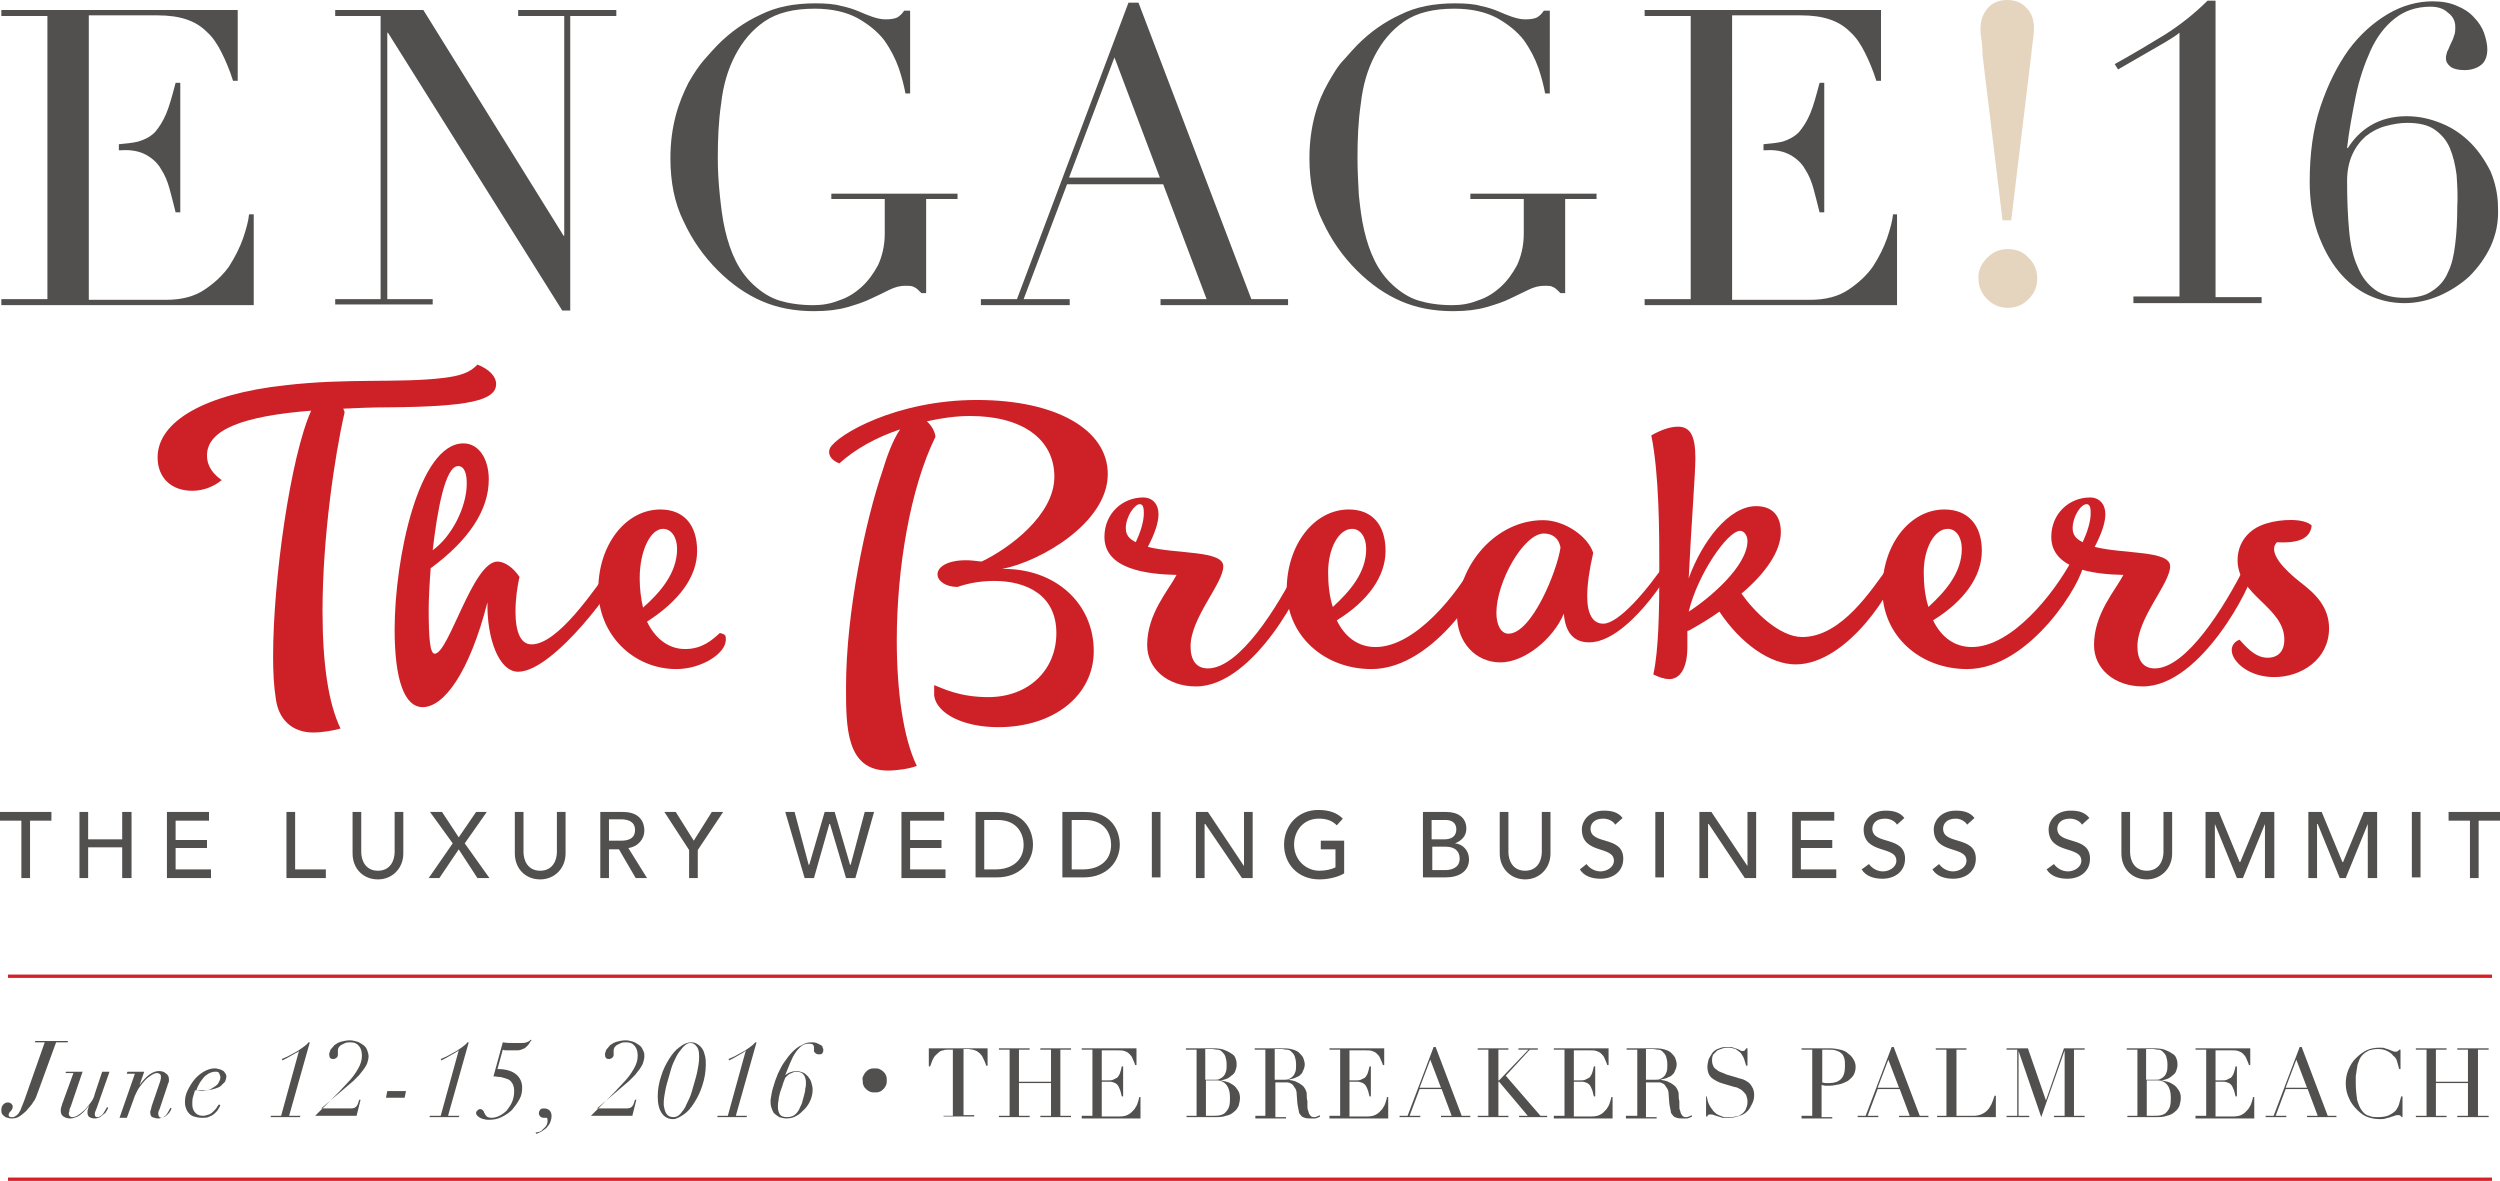 <svg xmlns="http://www.w3.org/2000/svg" viewBox="0 0 374.4 176.9">
  <g fill="#51504F">
    <path d="M3.2 122.9H0v-1.3h7.7v1.3H4.5v8.6H3.2M11.9 121.6h1.3v4.1h5.1v-4.1h1.4v9.9h-1.4v-4.6h-5.1v4.6h-1.3M25 121.6h6.3v1.3h-5v2.9H31v1.2h-4.7v3.2h5.3v1.3H25M42.9 121.6h1.3v8.6h4.6v1.3h-5.9"/>
  </g>
  <path fill="#51504F" d="M54.1 121.6v6c0 1.2.6 2.8 2.5 2.8s2.5-1.6 2.5-2.8v-6h1.3v6.2c0 2.3-1.7 3.9-3.8 3.9-2.2 0-3.8-1.6-3.8-3.9v-6.2h1.3zM67.8 126.3l-3.4-4.7h1.8l2.5 3.8 2.6-3.8h1.6l-3.3 4.7 3.7 5.2h-1.8l-2.8-4.3-2.9 4.3h-1.6M78.4 121.6v6c0 1.2.6 2.8 2.5 2.8s2.5-1.6 2.5-2.8v-6h1.3v6.2c0 2.3-1.7 3.9-3.8 3.9-2.2 0-3.8-1.6-3.8-3.9v-6.2h1.3zM89.8 121.6h3.5c2.5 0 3.2 1.5 3.2 2.8 0 1.2-.9 2.4-2.4 2.6l2.8 4.5h-1.7l-2.5-4.3h-1.5v4.3h-1.3v-9.9zm1.4 4.3H93c1.1 0 2.1-.3 2.1-1.6s-1.1-1.6-2.1-1.6h-1.8v3.2zM103.2 127.3l-3.7-5.7h1.7l2.7 4.3 2.7-4.3h1.7l-3.8 5.7v4.2h-1.3M117.6 121.6h1.4l2.1 7.9h.1l2.3-7.9h1.5l2.3 7.9h.1l2.1-7.9h1.4l-2.8 9.9h-1.4l-2.4-8.1h-.1l-2.3 8.1h-1.4M135 121.6h6.4v1.3h-5.1v2.9h4.7v1.2h-4.7v3.2h5.3v1.3H135M146.1 121.6h3.4c4.2 0 5.2 3.1 5.2 4.9 0 2.5-1.9 4.9-5.4 4.9h-3.2v-9.8zm1.3 8.6h1.7c2.3 0 4.2-1.2 4.2-3.7 0-1.3-.7-3.7-3.9-3.7h-2v7.4zM159.1 121.6h3.4c4.2 0 5.2 3.1 5.2 4.9 0 2.5-1.9 4.9-5.4 4.9h-3.2v-9.8zm1.4 8.6h1.7c2.3 0 4.2-1.2 4.2-3.7 0-1.3-.7-3.7-3.9-3.7h-2v7.4zM172.5 121.6h1.3v9.8h-1.3zM179.1 121.6h1.8l5.4 8.1v-8.1h1.3v9.9H186l-5.5-8.1h-.1v8.1h-1.3M201.3 125.9v4.9c-1 .6-2.5.9-3.7.9-3.3 0-5.3-2.4-5.3-5.2 0-2.9 2.1-5.2 5.1-5.2 1.8 0 2.9.5 3.7 1.3l-.9 1c-.8-.8-1.7-1-2.7-1-2.3 0-3.7 1.8-3.7 3.9 0 2.2 1.7 3.9 3.8 3.9.9 0 1.8-.2 2.4-.5v-2.7h-2.2v-1.3h3.5zM213.2 121.6h3.4c1.7 0 3 .8 3 2.5 0 1.1-.7 1.8-1.7 2.2 1.2.1 2.1 1.1 2.1 2.4 0 1.8-1.5 2.7-3.5 2.7h-3.4v-9.8zm1.3 4.1h1.8c1 0 1.8-.4 1.8-1.5 0-.8-.5-1.4-1.6-1.4h-2.1v2.9zm0 4.6h2c.8 0 2.1-.3 2.1-1.7 0-1.2-.8-1.8-2.1-1.8h-2v3.5zM225.9 121.6v6c0 1.2.6 2.8 2.5 2.8s2.5-1.6 2.5-2.8v-6h1.3v6.2c0 2.3-1.7 3.9-3.8 3.9s-3.8-1.6-3.8-3.9v-6.2h1.3zM237.6 129.4c.5.7 1.3 1.1 2.1 1.1.9 0 2-.6 2-1.6 0-2.3-4.8-.9-4.8-4.7 0-1.2 1-2.8 3.3-2.8 1.1 0 2.1.2 2.8 1.1l-1.1 1c-.3-.5-1-.9-1.8-.9-1.5 0-1.9.9-1.9 1.5 0 2.5 4.9 1 4.9 4.5 0 1.9-1.5 3-3.4 3-1.3 0-2.5-.4-3.1-1.4l1-.8zM247.9 121.6h1.3v9.8h-1.3zM254.5 121.6h1.8l5.4 8.1v-8.1h1.3v9.9h-1.7l-5.4-8.1h-.1v8.1h-1.3M268.4 121.6h6.3v1.3h-5v2.9h4.7v1.2h-4.7v3.2h5.3v1.3h-6.6M279.9 129.4c.5.7 1.3 1.1 2.1 1.1.9 0 2-.6 2-1.6 0-2.3-4.9-.9-4.9-4.7 0-1.2 1-2.8 3.3-2.8 1.1 0 2.1.2 2.8 1.1l-1.1 1c-.3-.5-1-.9-1.8-.9-1.5 0-1.9.9-1.9 1.5 0 2.5 4.9 1 4.9 4.5 0 1.9-1.5 3-3.4 3-1.3 0-2.5-.4-3.1-1.4l1.1-.8zM290.4 129.4c.5.7 1.3 1.1 2.1 1.1.9 0 2-.6 2-1.6 0-2.3-4.9-.9-4.9-4.7 0-1.2 1-2.8 3.3-2.8 1.1 0 2.1.2 2.8 1.1l-1.1 1c-.3-.5-1-.9-1.7-.9-1.5 0-1.9.9-1.9 1.5 0 2.5 4.9 1 4.9 4.5 0 1.9-1.5 3-3.4 3-1.3 0-2.5-.4-3.1-1.4l1-.8zM307.6 129.4c.5.7 1.3 1.1 2.1 1.1.9 0 2-.6 2-1.6 0-2.3-4.9-.9-4.9-4.7 0-1.2 1-2.8 3.3-2.8 1.1 0 2.1.2 2.8 1.1l-1.1 1c-.3-.5-1-.9-1.8-.9-1.5 0-1.9.9-1.9 1.5 0 2.5 4.9 1 4.9 4.5 0 1.9-1.5 3-3.4 3-1.3 0-2.5-.4-3.1-1.4l1.1-.8zM319 121.6v6c0 1.2.6 2.8 2.5 2.8s2.5-1.6 2.5-2.8v-6h1.3v6.2c0 2.3-1.7 3.9-3.8 3.9-2.2 0-3.8-1.6-3.8-3.9v-6.2h1.3zM330.3 121.6h2l3.1 7.5h.1l3.1-7.5h2v9.9h-1.4v-8.1l-3.3 8.1h-.9l-3.3-8.1v8.1h-1.4M345.7 121.6h2l3.1 7.5h.1l3.1-7.5h2v9.9h-1.4v-8.1l-3.3 8.1h-.9l-3.3-8.1h-.1v8.1h-1.3M361.2 121.6h1.3v9.8h-1.3zM369.9 122.9h-3.2v-1.3h7.7v1.3h-3.2v8.6h-1.3M37.3 32.1c-.1 1-.4 2.1-.9 3.6-.5 1.4-1.2 2.8-2.1 4.2-.9 1.3-2.2 2.5-3.7 3.5s-3.4 1.5-5.7 1.5H13.3V2.3h10.3c1.7 0 3.1.2 4.3.6 1.2.4 2.2 1 3.1 1.9.9.8 1.6 1.9 2.2 3.1.6 1.2 1.2 2.6 1.7 4.2h.7V1.5H.2v.9h6.9v42.4H.2v.9H38V32.1h-.7z"/>
  <path fill="#51504F" d="M21.9 23.2c.9.5 1.7 1.2 2.2 2.1.6.9 1 1.9 1.3 3 .3 1.1.6 2.3.9 3.5h.7V12.4h-.7c-.5 1.9-.9 3.4-1.4 4.6-.5 1.2-1.1 2.1-1.7 2.8-.7.7-1.5 1.1-2.5 1.4-.8.2-1.8.3-2.9.4v.9h.4c1.6-.1 2.8.2 3.7.7M50.2 44.8H57V2.4h-6.8v-.9h13.2l21 33.8h.1V2.4h-6.9v-.9h14.7v.9h-6.9v44.1h-1.2L58.1 4.9H58v39.9h6.8v.8H50.2M143.7 29.8h-5v14.1h-.7c-.5-.5-.8-.8-1.1-.9-.3-.2-.7-.2-1.4-.2s-1.5.2-2.3.6c-.8.4-1.6.8-2.7 1.3-1 .5-2.2.9-3.6 1.3s-3 .6-5 .6c-2.9 0-5.5-.5-7.8-1.5s-4.5-2.5-6.6-4.6c-2.1-2.1-3.8-4.5-5.1-7.3-1.4-2.8-2-6-2-9.5 0-2.4.3-4.5.8-6.4.5-1.9 1.2-3.5 1.9-4.9.8-1.4 1.6-2.6 2.4-3.5.8-.9 1.5-1.7 2-2.2 1.9-1.9 4-3.4 6.4-4.5C116.3 1 119 .5 122.1.5c1.6 0 2.9.1 3.9.4 1 .2 1.9.5 2.6.8.7.3 1.4.6 2 .8.6.2 1.3.4 2 .4.8 0 1.4-.1 1.8-.3.3-.2.7-.5 1-1h.9V14h-.7c-.2-1.1-.5-2.3-1-3.8-.5-1.4-1.2-2.8-2.2-4.2-1-1.3-2.4-2.4-4-3.3-1.7-.9-3.8-1.4-6.4-1.4-3.1 0-5.6.6-7.5 1.9-1.9 1.3-3.3 3-4.4 5.1-1.1 2.1-1.8 4.5-2.1 7.2-.4 2.7-.5 5.4-.5 8.1 0 1.9.1 3.7.3 5.6.2 1.9.4 3.6.8 5.3.4 1.7.9 3.2 1.6 4.6.7 1.4 1.6 2.6 2.7 3.6 1.2 1.1 2.5 1.9 3.8 2.3 1.3.4 3 .7 5.1.7 1.3 0 2.6-.2 3.8-.7 1.3-.4 2.4-1.1 3.4-2 1-.9 1.8-2 2.5-3.3.6-1.3 1-2.9 1-4.7v-5.2h-8V29h18.9v.8zM146.8 44.8h5.5L169 .4h1.5l16.9 44.4h5.5v.9h-19.1v-.9h6.9l-6.5-17.2h-14.4l-6.5 17.2h6.9v.9h-13.3v-.9zm20.1-36.2l-6.8 18h13.6l-6.8-18zM239.4 29.8h-5v14.1h-.7c-.5-.5-.8-.8-1.1-.9-.3-.2-.7-.2-1.4-.2s-1.5.2-2.3.6c-.8.4-1.7.8-2.7 1.3-1 .5-2.2.9-3.6 1.3s-3 .6-5 .6c-2.9 0-5.5-.5-7.8-1.5s-4.5-2.5-6.6-4.6c-2.1-2.1-3.8-4.5-5.1-7.3-1.4-2.8-2-6-2-9.5 0-2.4.3-4.5.8-6.4.5-1.9 1.2-3.5 2-4.9.8-1.4 1.5-2.6 2.4-3.5.8-.9 1.5-1.7 2-2.2 1.9-1.9 4-3.4 6.4-4.5 2.4-1.2 5.1-1.7 8.2-1.7 1.6 0 2.9.1 3.9.4 1 .2 1.9.5 2.6.8.7.3 1.4.6 2 .8.6.2 1.3.4 2 .4.8 0 1.4-.1 1.8-.3.3-.2.7-.5 1-1h.9V14h-.7c-.2-1.1-.5-2.3-1-3.8-.5-1.4-1.2-2.8-2.2-4.2-1-1.3-2.4-2.4-4-3.3-1.7-.9-3.8-1.4-6.4-1.4-3.1 0-5.6.6-7.5 1.9-1.9 1.3-3.3 3-4.4 5.1-1.1 2.1-1.8 4.5-2.1 7.2-.4 2.7-.5 5.4-.5 8.1 0 1.9.1 3.7.2 5.6.2 1.9.4 3.6.8 5.3.4 1.7.9 3.2 1.6 4.6.7 1.4 1.6 2.6 2.7 3.6 1.2 1.1 2.5 1.9 3.8 2.3 1.3.4 3 .7 5.1.7 1.3 0 2.6-.2 3.8-.7 1.3-.4 2.4-1.1 3.4-2 1-.9 1.8-2 2.5-3.3.6-1.3 1-2.9 1-4.7v-5.2h-8V29h18.9v.8zM283.5 32.1c-.1 1-.4 2.1-.9 3.6-.5 1.4-1.2 2.8-2.1 4.2-.9 1.3-2.2 2.5-3.7 3.5s-3.4 1.5-5.7 1.5h-11.7V2.3h10.3c1.7 0 3.1.2 4.3.6 1.2.4 2.2 1 3.1 1.9.9.8 1.6 1.9 2.2 3.1.6 1.2 1.2 2.6 1.7 4.2h.7V1.5h-35.4v.9h6.9v42.4h-6.9v.9h37.8V32.1h-.6z"/>
  <path fill="#51504F" d="M268.1 23.2c.9.5 1.7 1.2 2.2 2.1.6.9 1 1.9 1.3 3 .3 1.1.6 2.3.9 3.5h.7V12.4h-.7c-.5 1.9-.9 3.4-1.4 4.6-.5 1.2-1.1 2.1-1.7 2.8-.7.7-1.5 1.1-2.4 1.4-.8.2-1.8.3-2.9.4v.9h.4c1.5-.1 2.7.2 3.6.7"/>
  <path fill="#E5D5BE" d="M297.6 38.6c.9-.9 1.9-1.3 3.1-1.3 1.2 0 2.3.4 3.1 1.3.9.9 1.3 1.9 1.3 3.1 0 1.2-.4 2.2-1.3 3.1-.9.9-1.9 1.3-3.1 1.3-1.2 0-2.2-.4-3.1-1.3-.9-.9-1.3-1.9-1.3-3.1-.1-1.1.4-2.2 1.3-3.1m-.9-32.9c-.1-.6-.1-1.1-.1-1.4 0-1.3.4-2.3 1.1-3.1.7-.8 1.7-1.2 2.9-1.2s2.2.4 2.9 1.2c.8.8 1.1 1.8 1.1 3.1 0 .3 0 .7-.1 1.4-.1.6-.2 1.5-.3 2.5l-3 24.8h-1.3l-3-24.8c0-1.1-.1-1.9-.2-2.5"/>
  <path fill="#51504F" d="M319.5 44.4h6.9V4.9c-.6.5-1.3.9-2.1 1.4l-7.1 4.1-.5-.8c2.7-1.5 5.2-3 7.5-4.4 2.2-1.4 4.4-3.1 6.4-5.1h1.2v44.4h6.9v.9h-19.2v-1zM373 36.9c-.8 1.7-1.9 3.2-3.2 4.5-1.3 1.2-2.9 2.2-4.5 2.9-1.7.7-3.4 1.1-5.2 1.1-1.9 0-3.7-.4-5.4-1.2-1.7-.8-3.2-2-4.5-3.6-1.3-1.6-2.3-3.5-3.1-5.7-.8-2.3-1.2-4.8-1.2-7.7 0-4.2.5-7.9 1.6-11.2 1.1-3.3 2.5-6.1 4.2-8.5 1.7-2.3 3.7-4.1 5.9-5.4 2.2-1.3 4.5-1.9 6.7-1.9 1.4 0 2.6.2 3.7.7 1 .4 1.9 1 2.5 1.7.7.7 1.2 1.5 1.5 2.3.3.9.5 1.7.5 2.5 0 1-.3 1.8-.9 2.3-.6.5-1.5.8-2.5.8s-1.7-.2-2.1-.5c-.5-.4-.7-.8-.7-1.3 0-.3.1-.7.2-1 .2-.3.3-.7.5-1.1.2-.4.4-.8.5-1.2.2-.4.2-.9.2-1.4 0-.9-.4-1.6-1.1-2.1-.6-.6-1.5-.9-2.6-.9-2.1 0-3.9.6-5.4 1.8-1.5 1.2-2.7 2.8-3.6 4.8-.9 2-1.7 4.3-2.2 6.8-.5 2.5-1 5.1-1.3 7.7l.1.1c.8-1.3 1.9-2.5 3.4-3.4 1.5-.9 3.3-1.4 5.4-1.4 1.9 0 3.6.4 5.3 1.1 1.7.7 3.1 1.7 4.3 2.9 1.2 1.2 2.2 2.7 3 4.3.7 1.7 1.1 3.5 1.1 5.4.1 2.2-.3 4-1.1 5.8m-5.1-10.7c-.2-1.5-.5-2.8-1-4-.5-1.2-1.3-2.1-2.3-2.8-1-.7-2.4-1-4.1-1-1.1 0-2.2.2-3.3.5-1.1.3-2 .8-2.9 1.5-.8.7-1.5 1.6-2 2.7s-.8 2.4-.8 4c0 2.8.1 5.2.3 7.4.2 2.2.6 4 1.3 5.5.6 1.5 1.5 2.6 2.6 3.4 1.1.8 2.6 1.2 4.4 1.2 1.7 0 3.1-.3 4.1-1 1.1-.7 1.9-1.6 2.4-2.8.6-1.2.9-2.6 1.1-4.3.2-1.6.3-3.5.3-5.5.1-1.7 0-3.3-.1-4.8M5.2 156.1l.1-.2h4.9l-.1.2H8.4l-2.7 7.4c-.1.3-.2.5-.3.8-.1.2-.2.5-.4.7-.1.2-.3.5-.5.7-.2.2-.4.5-.6.7-.3.3-.7.6-1 .8-.3.2-.7.3-1.1.3-.2 0-.4 0-.6-.1-.2 0-.4-.1-.5-.2-.1-.1-.3-.2-.4-.4-.1-.2-.1-.4-.1-.6 0-.3.1-.6.3-.8.2-.2.4-.3.7-.3.2 0 .4.1.5.2.1.1.2.2.2.4s0 .3-.1.4c0 .1-.1.2-.2.3-.1.1-.1.2-.2.2 0 .1-.1.2-.1.3 0 .2 0 .3.1.3.1.1.2.1.3.1H2c.1 0 .2-.1.4-.2.1-.1.3-.2.4-.4.1-.2.3-.4.4-.8l.4-1 3.1-8.8H5.2zM12.4 160.4l-1.8 5.3c-.1.2-.2.4-.2.6 0 .2-.1.3-.1.4 0 .1 0 .3.1.4.1.1.2.2.4.2.3 0 .6-.1.9-.3.3-.2.7-.5 1-.8.3-.3.6-.7.9-1.1s.5-.8.6-1.3l1.1-3.3h1.1l-1.9 5.4c-.1.2-.1.3-.2.5s-.1.3-.1.5c0 .1 0 .2.1.3.1.1.2.1.3.1.2 0 .4-.1.5-.2.2-.1.3-.3.4-.4.1-.2.2-.3.3-.5.1-.2.2-.3.2-.4l.2.1c0 .1-.1.2-.2.4s-.2.4-.4.5c-.2.2-.4.3-.6.5-.2.1-.5.2-.8.2-.4 0-.6-.1-.8-.2-.2-.1-.3-.4-.3-.7 0-.2 0-.4.1-.5 0-.2.1-.4.2-.6-.2.2-.3.4-.5.6-.2.2-.4.5-.7.7-.2.2-.5.4-.8.5-.3.1-.6.2-.8.2-.5 0-.8-.1-1.1-.3-.3-.2-.4-.5-.4-.9 0-.2 0-.3.1-.6.1-.2.1-.4.2-.6l1.6-4.4H9.8l.1-.2h2.5zM19 160.7l.1-.2h2.5l-.7 2c1-1.4 2-2.1 2.9-2.1.4 0 .8.1 1.1.4.3.2.4.5.4.9 0 .2 0 .4-.1.5-.1.2-.1.4-.2.6l-1 3c-.1.2-.1.4-.2.5-.1.2-.1.4-.1.5 0 .1 0 .2.1.4.1.1.2.2.3.2.2 0 .4-.1.5-.2.2-.1.3-.2.4-.4.1-.1.2-.3.3-.5.1-.2.2-.3.2-.4l.2.1c-.1.1-.1.3-.2.4-.1.2-.2.3-.4.5s-.3.3-.6.4c-.2.1-.5.2-.8.2-.3 0-.6-.1-.9-.2-.2-.1-.3-.4-.3-.7 0-.1 0-.3.1-.4 0-.2.1-.3.1-.5l1.3-3.8c.1-.3.1-.5.1-.6 0-.1 0-.3-.1-.4-.1-.1-.3-.2-.5-.2s-.5.1-.8.3c-.3.2-.6.4-.9.7-.3.3-.6.7-.9 1.1-.3.4-.5.9-.7 1.3l-1.2 3.3h-1.1l2.3-6.6H19zM32.7 166.1c-.1.2-.3.4-.5.6-.2.2-.5.4-.8.5-.3.2-.7.2-1.2.2s-.8-.1-1.2-.2c-.3-.1-.6-.3-.8-.6-.2-.2-.3-.5-.4-.8-.1-.3-.1-.6-.1-.8 0-.5.1-1.1.4-1.7.3-.6.6-1.1 1-1.6s.9-.9 1.4-1.2c.5-.3 1.1-.5 1.6-.5.2 0 .4 0 .6.1.2 0 .4.1.6.2.2.1.3.2.4.4.1.1.2.3.2.5 0 .3-.1.5-.2.8l-.6.6c-.2.2-.5.3-.8.4-.3.1-.6.2-.9.2-.3.1-.5.1-.8.1h-1.4c-.1.3-.2.7-.3 1-.1.3-.1.7-.1 1.1 0 .6.2 1 .5 1.3.3.3.7.4 1.1.4.3 0 .6-.1.9-.2.3-.1.5-.3.7-.5.2-.2.4-.4.5-.6.1-.2.2-.3.3-.4l.2.1c-.1.3-.2.4-.3.6m.1-5.4c-.1-.2-.3-.2-.6-.2s-.6.1-1 .3c-.3.2-.6.4-.8.7-.2.3-.5.6-.6.9-.2.3-.3.6-.4.9.2 0 .5.1.8.1.4 0 .7-.1 1.1-.2.3-.1.6-.3.9-.5.3-.2.5-.4.6-.7.2-.3.2-.5.2-.8-.1-.2-.1-.4-.2-.5M44.3 157.7c-.2.1-.5.3-.7.4-.2.1-.5.3-.7.4l-.6.3-.1-.2c.2-.1.5-.2.9-.4s.7-.4 1.1-.6c.4-.2.8-.5 1.1-.7.4-.3.7-.5.9-.8h.2l-3.1 11H45l-.1.2h-4.4l.1-.2h1.5l2.7-9.8c0 .1-.2.3-.5.4M47.2 167.1l2.4-2.4c.8-.8 1.6-1.6 2.4-2.5.7-.7 1.2-1.4 1.6-2.1.4-.7.6-1.3.6-2 0-.5-.1-1-.4-1.4-.3-.4-.7-.6-1.3-.6-.3 0-.5 0-.8.1l-.6.3c-.2.1-.3.3-.4.4-.1.2-.1.3-.1.5V158c0 .2-.1.3-.2.4-.1.1-.3.2-.5.2-.4 0-.6-.2-.6-.7 0-.2.1-.4.2-.7.2-.2.4-.5.6-.7.3-.2.6-.4 1-.5.4-.1.8-.2 1.3-.2.4 0 .7.1 1.1.2.3.1.6.3.9.5.3.2.5.5.6.8.1.3.2.6.2.9 0 .3-.1.7-.2 1-.1.3-.3.6-.5.9-.2.3-.5.6-.7.9l-.9.9-4.8 4.1h4.2c.3 0 .6 0 .8-.1.2-.1.4-.3.5-.6l.2-.6h.2l-.6 2.4H47h.2zM60.8 163.4l-.2 1h-2.8l.2-1M68.1 157.7c-.2.1-.5.3-.7.4-.2.1-.5.3-.7.4l-.6.3-.1-.2c.2-.1.5-.2.9-.4s.7-.4 1.1-.6c.4-.2.8-.5 1.1-.7.4-.3.7-.5.9-.8h.2l-3.1 11h1.7l-.1.2h-4.4l.1-.2H66l2.7-9.8c-.1.1-.4.3-.6.4M76.9 156.2h1.3c.4 0 .7-.1.9-.2.2-.1.3-.2.4-.3l.1.1c-.1.1-.2.2-.3.4-.1.2-.2.3-.4.5s-.3.3-.6.4c-.2.1-.5.2-.8.2H76c-.3 0-.5 0-.7-.1l-.8 2.9c1.3 0 2.2.3 2.8.8.6.5.9 1.2.9 2 0 .6-.1 1.2-.4 1.7-.3.6-.7 1.1-1.1 1.6-.5.5-1 .8-1.6 1.1-.6.3-1.2.4-1.9.4-.2 0-.5 0-.7-.1-.2 0-.4-.1-.6-.2-.2-.1-.3-.2-.4-.3-.1-.1-.2-.2-.2-.4s.1-.3.2-.4c.1-.1.2-.2.4-.2.1 0 .2 0 .3.1.1 0 .1.1.2.2s.1.1.1.2.1.1.1.2c.1.2.2.3.3.4.1.1.4.2.7.2.4 0 .8-.1 1.2-.3.4-.2.8-.5 1.1-.8.3-.4.6-.8.8-1.3.2-.5.3-1 .3-1.6 0-.5-.1-.9-.3-1.2-.2-.3-.4-.5-.7-.6-.3-.1-.6-.2-1-.3-.4 0-.7-.1-1.1-.1l1.4-5.1c.6.1 1.1.1 1.6.1M80.8 169.5c.2-.1.4-.2.5-.4.2-.1.3-.3.5-.5.1-.2.2-.4.2-.7 0-.2 0-.4-.1-.5h-.1-.1-.1-.2c-.2 0-.4-.1-.5-.2-.1-.1-.2-.3-.2-.4 0-.3.1-.5.2-.6.1-.2.4-.2.6-.2.3 0 .6.1.8.3s.3.5.3.8c0 .4-.1.8-.3 1.2-.2.3-.4.6-.7.8-.3.2-.5.4-.8.5-.2.1-.4.2-.5.2l-.1-.2c.3 0 .4-.1.6-.1M88.5 167.1l2.4-2.4c.8-.8 1.6-1.6 2.4-2.5.7-.7 1.2-1.4 1.6-2.1.4-.7.6-1.3.6-2 0-.5-.1-1-.4-1.4-.3-.4-.7-.6-1.3-.6-.3 0-.5 0-.8.1l-.6.3c-.2.1-.3.3-.4.4-.1.2-.1.3-.1.5V158c0 .2-.1.3-.2.4-.1.1-.3.2-.5.2-.4 0-.6-.2-.6-.7 0-.2.1-.4.2-.7.2-.2.4-.5.6-.7.3-.2.6-.4 1-.5.4-.1.8-.2 1.3-.2.4 0 .7.1 1.1.2.3.1.6.3.9.5.3.2.5.5.6.8.2.3.2.6.2.9 0 .3-.1.7-.2 1-.1.3-.3.6-.5.9-.2.3-.5.6-.7.9l-.9.9-4.8 4.1h4.2c.3 0 .6 0 .8-.1.2-.1.4-.3.5-.6l.2-.6h.2l-.6 2.4h-6.4.2zM99 161.2c.3-1 .7-1.8 1.2-2.6s1-1.4 1.6-1.8c.6-.5 1.2-.7 1.7-.7.4 0 .7.1 1 .3.3.2.5.4.7.7.2.3.3.7.4 1.1.1.4.1.8.1 1.3 0 1-.2 2.1-.5 3-.3 1-.7 1.8-1.2 2.6s-1 1.4-1.6 1.8c-.6.4-1.1.7-1.6.7-.7 0-1.3-.3-1.7-.9-.4-.6-.6-1.4-.6-2.5s.2-2.1.5-3m.9 5.7c.2.3.6.4 1 .4s.7-.2 1-.5c.3-.4.7-.8.9-1.4.3-.6.6-1.2.8-1.9l.6-2.1c.2-.7.3-1.3.4-1.9.1-.6.1-1 .1-1.3 0-.7-.1-1.2-.4-1.5-.2-.3-.5-.5-.9-.5s-.7.2-1.1.6c-.3.4-.7.8-1 1.4-.3.6-.6 1.2-.8 1.9l-.6 2.1c-.2.7-.3 1.3-.4 1.9-.1.6-.1 1-.1 1.4.1.6.2 1.1.5 1.4M111.2 157.7c-.2.1-.5.3-.7.4-.2.1-.5.3-.7.4l-.6.3-.1-.2c.2-.1.5-.2.9-.4s.7-.4 1.1-.6c.4-.2.8-.5 1.1-.7.4-.3.7-.5.9-.8h.2l-3.1 11h1.7l-.1.2h-4.4l.1-.2h1.5l2.7-9.8c-.1.1-.3.3-.5.4M115.8 162.8c.2-.7.4-1.3.7-2 .3-.6.6-1.3 1-1.8.4-.6.8-1.1 1.2-1.5.4-.4.9-.8 1.4-1 .5-.3.9-.4 1.4-.4.3 0 .5 0 .8.1l.6.3c.2.1.3.2.3.4.1.1.1.3.1.4 0 .2-.1.4-.2.5-.1.1-.3.1-.5.1s-.4-.1-.5-.2c-.1-.1-.2-.2-.2-.3v-.2-.1-.1-.2c0-.2-.1-.3-.2-.4-.2-.1-.4-.1-.6-.1-.4 0-.7.1-1 .3-.3.2-.5.5-.8.8-.2.3-.5.7-.7 1.2-.2.4-.4.9-.6 1.4l-.4 1c.2-.1.4-.3.7-.4.3-.1.6-.2 1-.2.3 0 .6.1.9.2.3.1.5.3.8.6.2.3.4.5.5.9.1.3.2.7.2 1.1 0 .5-.1 1-.3 1.5-.2.5-.5 1-.9 1.4-.4.4-.8.8-1.2 1-.5.3-1 .4-1.5.4-.4 0-.8-.1-1.1-.2-.3-.2-.6-.4-.8-.6-.2-.3-.3-.6-.4-.9-.1-.3-.1-.7-.1-1.1.1-.6.2-1.3.4-1.9m1 4.1c.2.3.6.4 1.1.4.8 0 1.4-.4 1.8-1.2.1-.3.3-.6.4-.9.1-.4.2-.7.3-1.1.1-.4.2-.7.2-1.1.1-.3.1-.6.1-.8 0-.5-.1-.9-.3-1.2-.2-.3-.6-.5-1.1-.5-.2 0-.4 0-.5.1-.2.1-.3.1-.5.2s-.3.2-.4.3l-.3.3c-.1.3-.3.7-.4 1.1-.1.4-.3.8-.4 1.2-.1.4-.2.8-.2 1.1-.1.4-.1.7-.1 1 0 .4.1.8.3 1.1M129.3 161.1c.1-.2.2-.4.4-.6.2-.2.3-.3.6-.4.2-.1.4-.1.7-.1.2 0 .5 0 .7.1.2.1.4.2.6.4.2.2.3.3.4.6.1.2.1.4.1.7 0 .2 0 .5-.1.7-.1.2-.2.4-.4.6-.2.2-.3.3-.6.4-.2.1-.4.1-.7.1-.2 0-.5 0-.7-.1-.2-.1-.4-.2-.6-.4-.2-.2-.3-.3-.4-.6-.1-.2-.1-.4-.1-.7-.1-.3 0-.5.1-.7M141.1 167.1h1.6v-9.9h-.8c-.2 0-.4 0-.6.1-.2 0-.5.1-.7.3-.2.2-.5.4-.7.7-.2.3-.4.8-.6 1.4h-.2V157h8.8v2.6h-.2c-.2-.6-.4-1-.6-1.4-.2-.3-.5-.6-.7-.7-.2-.2-.5-.2-.7-.3-.2 0-.5-.1-.6-.1h-.8v9.9h1.6v.2h-4.6v-.1zM149.6 167.1h1.6v-9.9h-1.6v-.2h4.6v.2h-1.6v4.8h4.8v-4.8h-1.6v-.2h4.6v.2h-1.6v9.9h1.6v.2h-4.6v-.2h1.6v-4.9h-4.8v4.9h1.6v.2h-4.6M162 167.1h1.6v-9.9H162v-.2h8.2v2.5h-.2c-.1-.4-.3-.7-.4-1-.1-.3-.3-.5-.5-.7-.2-.2-.4-.3-.7-.4-.3-.1-.6-.1-1-.1H165v4.5h.9c.3 0 .6 0 .8-.1l.6-.3c.2-.2.3-.4.4-.6.1-.3.2-.6.3-1.1h.2v4.5h-.2c-.1-.3-.1-.5-.2-.8-.1-.3-.2-.5-.3-.7-.1-.2-.3-.4-.5-.5-.2-.1-.5-.2-.8-.2H165v5.2h2.7c.5 0 1-.1 1.3-.3.4-.2.6-.5.9-.8.2-.3.4-.6.5-1 .1-.3.2-.6.2-.8h.2v3.2H162v-.4zM177.6 167.1h1.6v-9.9h-1.6v-.2h4.2c.7 0 1.3.1 1.7.3.5.2.8.4 1.1.6.3.2.4.5.5.8.1.3.1.5.1.8 0 .3-.1.6-.2.9-.1.3-.3.5-.6.7-.2.2-.5.4-.8.5-.3.1-.6.2-1 .2.3 0 .7.1 1.1.2.4.1.7.3 1 .5.3.2.5.5.7.8.2.3.3.7.3 1.1 0 .4-.1.8-.2 1.2-.2.4-.4.7-.7.9-.3.3-.7.5-1.2.6-.5.2-1.1.2-1.7.2h-4.2v-.2zm3-5.4h1.3c.3 0 .5 0 .7-.1.2-.1.4-.2.6-.4.2-.2.3-.4.4-.7.1-.3.1-.7.1-1.1 0-.5-.1-.9-.2-1.2-.1-.3-.3-.5-.5-.7-.2-.2-.4-.3-.7-.3-.3 0-.5-.1-.8-.1h-1v4.6zm0 5.4h1c.5 0 .8 0 1.2-.1.3-.1.6-.2.8-.5.2-.2.4-.5.5-.9.1-.4.1-.8.1-1.3 0-.8-.2-1.4-.5-1.8-.3-.4-.8-.7-1.5-.7h-1.6v5.3zM187.9 167.1h1.6v-9.9h-1.6v-.2H191.8c.6 0 1.1 0 1.5.1.4.1.8.2 1.2.5.3.3.6.6.7.9.1.3.2.6.2.9 0 .1 0 .3-.1.6-.1.2-.2.5-.3.7-.2.2-.4.5-.8.6-.3.2-.8.3-1.3.4.2 0 .4.1.6.1.3.1.5.1.8.3.3.1.5.3.8.5.2.2.4.5.5.8.1.2.1.4.1.7 0 .2 0 .5.1.8v.8c0 .2 0 .4.1.6.1.3.1.5.3.7.1.2.3.3.6.3.1 0 .3 0 .4-.1.1 0 .3-.1.4-.2l.1.2s-.1.1-.2.1-.1.1-.2.1-.2.1-.4.1h-.5c-.4 0-.7 0-1-.1-.3-.1-.5-.2-.6-.4-.2-.2-.3-.4-.3-.7-.1-.3-.1-.6-.2-1l-.1-1.3c0-.5-.1-.9-.3-1.1-.2-.3-.3-.5-.5-.6-.2-.1-.4-.2-.6-.2H191v5.2h1.6v.2H188v-.4zm3.1-5.4h1.3c.3 0 .5 0 .7-.1.2-.1.4-.2.6-.4.2-.2.3-.4.4-.7.1-.3.1-.7.1-1.1 0-.5-.1-.9-.2-1.2-.1-.3-.3-.5-.5-.7-.2-.2-.4-.3-.7-.3-.3 0-.5-.1-.8-.1h-1v4.6zM199.1 167.1h1.6v-9.9h-1.6v-.2h8.2v2.5h-.2c-.1-.4-.3-.7-.4-1-.1-.3-.3-.5-.5-.7-.2-.2-.4-.3-.7-.4-.3-.1-.6-.1-1-.1h-2.4v4.5h.9c.3 0 .6 0 .8-.1l.6-.3c.2-.2.3-.4.4-.6.1-.3.2-.6.3-1.1h.2v4.5h-.2c-.1-.3-.1-.5-.2-.8-.1-.3-.2-.5-.3-.7-.1-.2-.3-.4-.5-.5-.2-.1-.5-.2-.8-.2h-1.2v5.2h2.7c.5 0 1-.1 1.3-.3.4-.2.6-.5.9-.8.2-.3.4-.6.5-1 .1-.3.2-.6.2-.8h.2v3.2h-8.8v-.4zM209.5 167.1h1.3l3.9-10.3h.3l3.9 10.3h1.3v.2h-4.4v-.2h1.6l-1.5-4h-3.3l-1.5 4h1.6v.2h-3.1v-.2zm4.7-8.4l-1.6 4.2h3.2l-1.6-4.2zM221.3 167.1h1.6v-9.9h-1.6v-.2h4.6v.2h-1.5v4.6h.1l4.4-4.6h-1.5v-.2h2.9v.2h-1.2l-3.6 3.9 5.2 6h1v.2h-4.2v-.2h1.3l-4.3-5.1h-.1v5.1h1.5v.2h-4.6M232.7 167.1h1.6v-9.9h-1.6v-.2h8.2v2.5h-.2c-.1-.4-.3-.7-.4-1-.1-.3-.3-.5-.5-.7-.2-.2-.4-.3-.7-.4-.3-.1-.6-.1-1-.1h-2.4v4.5h.9c.3 0 .6 0 .8-.1l.6-.3c.2-.2.3-.4.4-.6.1-.3.2-.6.3-1.1h.2v4.5h-.2c-.1-.3-.1-.5-.2-.8-.1-.3-.2-.5-.3-.7-.1-.2-.3-.4-.5-.5-.2-.1-.5-.2-.8-.2h-1.2v5.2h2.7c.5 0 1-.1 1.3-.3.4-.2.6-.5.9-.8.2-.3.4-.6.5-1 .1-.3.2-.6.2-.8h.2v3.2h-8.8v-.4zM243.6 167.1h1.6v-9.9h-1.6v-.2H247.5c.6 0 1.1 0 1.5.1.4.1.8.2 1.2.5.3.3.6.6.7.9.1.3.2.6.2.9 0 .1 0 .3-.1.6-.1.2-.2.5-.3.7-.2.2-.4.5-.8.6-.3.2-.8.3-1.3.4.2 0 .4.1.6.1.3.1.5.1.8.3.3.1.5.3.8.5.2.2.4.5.5.8.1.2.1.4.1.7 0 .2 0 .5.1.8v.8c0 .2 0 .4.1.6.1.3.1.5.3.7.1.2.3.3.6.3.1 0 .3 0 .4-.1.1 0 .3-.1.4-.2l.1.2s-.1.1-.2.1-.1.1-.2.1-.2.1-.4.1h-.5c-.4 0-.7 0-1-.1-.3-.1-.5-.2-.6-.4-.2-.2-.3-.4-.3-.7-.1-.3-.1-.6-.2-1l-.1-1.3c0-.5-.1-.9-.3-1.1-.2-.3-.3-.5-.5-.6-.2-.1-.4-.2-.6-.2h-2v5.2h1.6v.2h-4.6v-.4zm3-5.4h1.3c.3 0 .5 0 .7-.1.2-.1.4-.2.6-.4.2-.2.3-.4.4-.7.1-.3.1-.7.1-1.1 0-.5-.1-.9-.2-1.2-.1-.3-.3-.5-.5-.7-.2-.2-.4-.3-.7-.3-.3 0-.5-.1-.8-.1h-1v4.6zM255.4 164.2h.2c.1.5.2 1 .4 1.3.2.4.4.6.6.9.2.2.4.4.6.5.2.1.4.2.7.3.2.1.4.1.6.1h.6c.5 0 .9-.1 1.3-.2.3-.2.6-.3.8-.6.2-.2.3-.5.4-.8.1-.3.1-.5.1-.8 0-.3-.1-.6-.2-.9-.1-.2-.3-.4-.5-.6-.2-.2-.4-.3-.6-.4-.2-.1-.4-.2-.6-.2l-1.7-.5c-.8-.2-1.4-.6-1.8-.9-.4-.4-.6-.9-.6-1.6 0-.4.1-.8.2-1.2.2-.4.4-.7.6-1 .3-.3.6-.5 1-.6.4-.2.8-.2 1.3-.2.3 0 .6 0 .8.1.2.1.4.1.6.2.2.1.3.1.4.2.1.1.3.1.4.1.1 0 .2 0 .3-.1 0 0 .1-.1.2-.3h.2v2.6h-.2c-.1-.3-.2-.7-.3-1-.1-.3-.3-.6-.5-.9-.2-.2-.5-.4-.8-.6-.3-.1-.7-.2-1.1-.2-.2 0-.5 0-.8.1-.3.1-.5.2-.8.3l-.6.6c-.2.3-.2.6-.2 1 0 .3.1.6.2.8.1.2.3.4.5.5.2.2.4.3.7.4s.5.2.7.3l1.7.5c.2.1.4.1.7.2.3.1.5.2.8.4.3.2.5.4.7.8.2.3.3.7.3 1.2s-.1.9-.3 1.3c-.2.4-.4.8-.7 1.1-.3.3-.7.6-1.2.7-.5.2-1 .3-1.5.3h-.9c-.1 0-.3 0-.4-.1-.1 0-.3-.1-.4-.1-.2-.1-.4-.1-.6-.2-.2-.1-.4-.1-.6-.1-.1 0-.2 0-.3.1-.1.1-.1.1-.1.2h-.2v-3zM269.8 167.1h1.6v-9.9h-1.6v-.2h4.3c.5 0 1.1.1 1.5.2.5.1.9.3 1.2.6.3.2.6.5.8.9.2.3.3.7.3 1.1 0 .4-.1.8-.3 1.2-.2.3-.5.6-.9.9-.4.2-.8.4-1.3.5-.5.1-1 .2-1.5.2h-.5c-.2 0-.4-.1-.6-.1v4.8h1.6v.2h-4.6v-.4zm3-5c.2 0 .4.1.6.1h.6c.7 0 1.3-.2 1.7-.6s.6-1 .6-1.9c0-.5 0-.9-.1-1.2-.1-.3-.2-.6-.5-.8-.2-.2-.5-.3-.8-.4-.3-.1-.7-.1-1.2-.1h-.8v4.9zM278.1 167.1h1.3l3.9-10.3h.3l3.9 10.3h1.3v.2h-4.4v-.2h1.6l-1.5-4h-3.3l-1.5 4h1.6v.2h-3.1v-.2zm4.7-8.4l-1.6 4.2h3.2l-1.6-4.2zM289.9 167.1h1.6v-9.9h-1.6v-.2h4.6v.2H293v9.9h2.6c.8 0 1.5-.3 2-.8s.8-1.2 1.1-2.2h.2v3.2h-8.8v-.2zM300.5 167.1h1.6v-9.9h-1.6v-.2h3.2l2.7 7.8 2.7-7.8h3.1v.2h-1.6v9.9h1.6v.2h-4.6v-.2h1.6v-9.8l-3.5 10-3.4-9.9v9.7h1.6v.2h-3.4M318.5 167.1h1.6v-9.9h-1.6v-.2h4.2c.7 0 1.3.1 1.7.3.5.2.8.4 1.1.6.3.2.4.5.5.8.1.3.1.5.1.8 0 .3-.1.6-.2.9-.1.3-.3.5-.6.7-.2.2-.5.4-.8.5-.3.1-.6.2-1 .2.3 0 .7.1 1.1.2.4.1.7.3 1 .5.3.2.5.5.7.8.2.3.3.7.3 1.1 0 .4-.1.8-.2 1.2-.2.4-.4.7-.7.9-.3.3-.7.5-1.2.6-.5.2-1.1.2-1.7.2h-4.2v-.2zm3-5.4h1.3c.3 0 .5 0 .7-.1.2-.1.4-.2.6-.4.2-.2.3-.4.4-.7.1-.3.1-.7.1-1.1 0-.5-.1-.9-.2-1.2-.1-.3-.3-.5-.5-.7-.2-.2-.4-.3-.7-.3-.3 0-.5-.1-.8-.1h-1v4.6zm0 5.4h1c.5 0 .8 0 1.2-.1.3-.1.6-.2.8-.5.2-.2.4-.5.5-.9.1-.4.1-.8.1-1.3 0-.8-.2-1.4-.5-1.8-.3-.4-.8-.7-1.5-.7h-1.6v5.3zM328.8 167.1h1.6v-9.9h-1.6v-.2h8.2v2.5h-.2c-.1-.4-.3-.7-.4-1-.1-.3-.3-.5-.5-.7-.2-.2-.4-.3-.7-.4-.3-.1-.6-.1-1-.1h-2.4v4.5h.9c.3 0 .6 0 .8-.1l.6-.3c.2-.2.3-.4.4-.6.1-.3.2-.6.3-1.1h.2v4.5h-.2c-.1-.3-.1-.5-.2-.8-.1-.3-.2-.5-.3-.7-.1-.2-.3-.4-.5-.5-.2-.1-.5-.2-.8-.2h-1.2v5.2h2.7c.5 0 1-.1 1.3-.3.4-.2.6-.5.9-.8.2-.3.4-.6.5-1 .1-.3.2-.6.2-.8h.2v3.2h-8.8v-.4zM339.2 167.1h1.3l3.9-10.3h.3l3.9 10.3h1.3v.2h-4.4v-.2h1.6l-1.5-4h-3.3l-1.5 4h1.6v.2h-3.1v-.2zm4.7-8.4l-1.6 4.2h3.2l-1.6-4.2zM359.9 167.3h-.2l-.2-.2c-.1-.1-.2-.1-.4-.1-.1 0-.3 0-.5.1s-.4.1-.6.2c-.2.1-.5.1-.7.2-.3.1-.6.1-.9.1-.6 0-1.2-.1-1.8-.3-.6-.2-1.1-.6-1.6-1.1-.5-.5-.9-1-1.2-1.7-.3-.6-.5-1.4-.5-2.2 0-.7.1-1.4.4-2.1.3-.7.6-1.2 1.1-1.7.5-.5 1-.9 1.6-1.2.6-.3 1.3-.4 2-.4.3 0 .6 0 .8.1.2.1.4.1.6.2.2.1.3.1.5.2s.3.1.4.1c.2 0 .3 0 .4-.1.1-.1.2-.1.2-.2h.2v2.9h-.2c-.1-.4-.2-.7-.3-1.1-.1-.4-.3-.7-.6-.9-.2-.3-.5-.5-.9-.7-.4-.2-.8-.3-1.4-.3-.5 0-.9.1-1.3.2-.4.2-.7.4-.9.6-.3.3-.5.6-.6.9-.1.3-.3.7-.3 1.1-.1.4-.1.8-.2 1.2v1.1c0 1 .1 1.8.2 2.5.2.7.4 1.2.7 1.6.3.4.6.7 1.1.8.4.2.9.2 1.4.2.6 0 1.2-.1 1.6-.3.4-.2.7-.4 1-.7.2-.3.4-.6.5-1 .1-.4.2-.7.3-1.1h.2v3.1zM361.8 167.1h1.6v-9.9h-1.6v-.2h4.6v.2h-1.6v4.8h4.8v-4.8H368v-.2h4.7v.2h-1.6v9.9h1.6v.2H368v-.2h1.6v-4.9h-4.8v4.9h1.6v.2h-4.6"/>
  <path fill="none" stroke="#D71F27" stroke-width=".5" stroke-miterlimit="10" d="M373.2 146.2H1.2M373.2 176.6H1.2"/>
  <path fill="#CE2127" d="M74.3 57.5c0 2.5-4.2 3.4-16 3.5-2.5 0-4.7.1-6.9.2.1.2.2.4.2.6-1.5 6.5-3.3 18.8-3.3 29.7 0 8 .9 13.9 2.7 17.6-1 .3-2.7.6-4.1.6-3.1 0-5.2-1.9-5.6-5.1-.3-1.9-.4-4-.4-6.3 0-11.5 2.6-29.9 5.7-36.8-10.1.8-15.6 2.8-15.6 6.7 0 1.8 1.1 2.9 2.2 3.7-1.2 1-2.8 1.6-4.4 1.6-3.2 0-5.2-2-5.2-5 0-5.4 7.1-9.5 19.1-10.8 9.3-1.1 17.1-.3 23.7-1.1 2.5-.3 4-.8 5.1-2 1.8.7 2.8 1.8 2.8 2.9"/>
  <path fill="#CE2127" d="M93 85.3c0 1.5-10 15.3-15.4 15.3-2.9 0-4.7-5-4.6-10.4-2.7 10.5-6.5 15.7-9.7 15.7-2.7 0-4.2-4-4.2-11.6 0-10.7 3.6-27.9 10.3-27.9 2.3 0 3.8 2.3 3.8 5.4 0 4.6-3 9.1-8.7 13.3-.2 2.6-.3 4.8-.3 6.2 0 4.3.2 6.6.9 6.6 2.1 0 5.7-13.8 9.4-13.8 1 0 2.3.8 3.3 2.3-.3 1.3-.6 3.2-.6 5.2 0 3.1.8 4.9 2.4 4.9 3.9 0 9.2-7.8 12.5-12.5.7.1.9.8.9 1.3m-28.2-2.9c2.8-2 5.1-6.4 5.1-10 0-1.6-.4-2.6-1.3-2.6-1.9 0-3.1 6.5-3.8 12.6"/>
  <path fill="#CE2127" d="M108.7 95.8c0 2.1-3.7 4.4-7.4 4.4-6.5 0-11.7-5.2-11.7-11.9s4.1-12 9.3-12c3.5 0 5.5 2.3 5.5 6.2 0 3.9-2.7 7.5-7.5 10.6 1.2 2.5 3.2 4.1 5.7 4.1 2.6 0 4.1-1.4 5.2-2.4.9.2.9.4.9 1m-12.9-9.2c0 1.6.2 3.1.5 4.4 2.6-2.3 5.1-5.2 5.1-8.8 0-1.8-.9-3-2.1-3-1.9 0-3.5 3.3-3.5 7.4M163.8 97.5c0 6.6-5.9 11.4-14.3 11.4-5.2 0-9.2-2-9.6-4.7v-1.6c1.3.5 3.8 1.8 8.1 1.8 6 0 10.2-4 10.2-9.6 0-5.7-4.5-7.8-9.3-7.8-1.9 0-3.8.3-5.5.9-1.8 0-3-.9-3-1.9 0-1 1.3-2.1 4.3-2.1.7 0 1.4.1 2.3.2 4.2-2 10.9-7 10.9-12.7 0-5.7-4.9-9.1-12.6-9.1-2.1 0-4.3.3-6.5.8.7.6 1.2 1.5 1.3 2.3-3.8 7.7-5.8 19.8-5.8 30.5 0 7.7 1 14.7 3 18.8-1 .4-2.9.7-4.3.7-6.3 0-6.3-6.5-6.3-12.5 0-11.2 2.9-24.9 5.5-32.5.6-2 1.5-4.5 2.6-6.1-3.6 1.2-6.8 3-9.1 5.1-1.3-.5-1.8-1.4-1.4-2.3 1.1-2 9.9-7.2 22-7.2 11.8 0 19.6 4.4 19.6 11.1 0 7.3-10.1 13.1-15.8 14.2 8-.1 13.7 5.2 13.7 12.3"/>
  <path fill="#CE2127" d="M195.6 85.6c0 1.7-7.7 17.2-16.5 17.2-4.2 0-7.3-2.6-7.3-6.2 0-4.7 3.2-8.2 4.4-10.5-4.6-.1-10.8-.9-10.8-5.7 0-3.5 2.7-5.9 5.8-5.9 1.4 0 2.3 1 2.3 2.5 0 1.3-.6 3-1.6 4.9 4.3 1.1 11.3.5 11.3 2.9 0 2.6-4.9 7.7-4.9 12 0 2 .8 3.3 2.6 3.3 4.7 0 10.4-9.1 13.6-15.5.8 0 1.1.5 1.1 1m-27-6.5c0 1 .5 1.6 1.5 2.1.7-1.5 1.2-3.1 1.2-4.3 0-.5 0-1.4-.6-1.4-.8 0-2.1 1.9-2.1 3.6"/>
  <path fill="#CE2127" d="M222.8 84.5c0 2.4-7.9 15.7-17.4 15.7-7.1 0-12.7-5-12.7-11.9 0-6.7 4.1-12 9.3-12 3.5 0 5.5 2.3 5.5 6.2 0 3.8-2.6 7.5-7.3 10.4 1.2 2.5 3.2 4 5.8 4 5.9 0 12.2-7.8 15.1-13.2 1.4-.4 1.7-.1 1.7.8m-23.9 1.2c0 1.9.2 3.6.7 5.2 2.5-2.3 5-5.1 5-8.7 0-1.8-.9-3-2.1-3-2 0-3.6 2.9-3.6 6.5"/>
  <path fill="#CE2127" d="M250.7 84.2c-.5 1.7-7.1 12-12.7 12-2.5 0-3.6-1.7-3.8-4.3-1.6 3.8-5.9 7.3-9.5 7.3-3.7 0-6.5-3-6.5-7.1 0-7.6 5.9-14.2 12.9-14.2 3.2 0 6.7 2.4 7.5 4.9-.6 2.6-.9 4.8-.9 6.5 0 2.6.8 4.1 2.4 4.1 2.3 0 6.5-4.9 9.4-9.2.2-.5 1.4-.7 1.2 0m-17-2.2c-.3-1.6-1.4-2.1-2.5-2.1-3 0-7.1 7.2-7.1 11.9 0 1.8.7 3.1 1.8 3.1 3.5 0 7.3-9.4 7.8-12.9"/>
  <path fill="#CE2127" d="M284 85.5c0 2-7.1 14-15.1 14-3.8 0-8.2-3.1-11.4-7.9-1.4 1-2.9 1.9-4.5 2.8l-.3.1v2.4c0 3-1 4.8-2.7 4.8-.8 0-1.6-.3-2.4-.7.8-3.5.9-9.7.9-15.3 0-6 0-14.5-1.2-20.5 1.6-.9 2.9-1.3 4-1.3 1.8 0 2.6 1.3 2.6 4.7 0 2.4-.6 9.7-1 18 2-5.5 6-10.8 10.1-10.8 2.4 0 3.7 1.4 3.7 3.9 0 2.7-2.1 6-5.9 9.2 1.9 2.7 5.7 6.5 9.1 6.5 5.9 0 10.4-7.1 13.1-10.8.6.1 1 .5 1 .9M261.7 81c0-.8-.5-1.5-1.1-1.5-1.9 0-6.4 6.6-7.7 12.1 3.1-2 8.8-6.8 8.8-10.6"/>
  <path fill="#CE2127" d="M312 84.5c0 2.4-7.9 15.7-17.4 15.7-7.1 0-12.7-5-12.7-11.9 0-6.7 4.1-12 9.3-12 3.5 0 5.6 2.3 5.6 6.2 0 3.8-2.6 7.5-7.3 10.4 1.2 2.5 3.2 4 5.8 4 5.9 0 12.2-7.8 15.1-13.2 1.2-.4 1.6-.1 1.6.8m-23.9 1.2c0 1.9.2 3.6.7 5.2 2.5-2.3 5-5.1 5-8.7 0-1.8-.9-3-2.1-3-2 0-3.6 2.9-3.6 6.5"/>
  <path fill="#CE2127" d="M337.4 85.6c0 1.7-7.7 17.2-16.5 17.2-4.2 0-7.3-2.6-7.3-6.2 0-4.7 3.2-8.2 4.4-10.5-4.6-.1-10.8-.9-10.8-5.7 0-3.5 2.7-5.9 5.8-5.9 1.4 0 2.3 1 2.3 2.5 0 1.3-.6 3-1.6 4.9 4.3 1.1 11.3.5 11.3 2.9 0 2.6-4.9 7.7-4.9 12 0 2 .8 3.3 2.6 3.3 4.7 0 10.4-9.1 13.6-15.5.7 0 1.1.5 1.1 1m-27-6.5c0 1 .5 1.6 1.5 2.1.7-1.5 1.2-3.1 1.2-4.3 0-.5 0-1.4-.6-1.4-.9 0-2.1 1.9-2.1 3.6"/>
  <path fill="#CE2127" d="M339.6 98.5c1.6 0 2.5-1 2.5-2.7 0-4.9-7-6.6-7-11.9 0-2.6 1.6-4.7 4.3-5.5 2.2-.7 5.7-.8 6.8.3-.2 1.9-1.9 2.7-5.2 2.5-1.5 1.5 1.2 4.2 3.5 6 2.1 1.6 4.3 3.6 4.3 6.9 0 4.6-4.1 7.3-8.2 7.3-3.2 0-5.5-1.6-6.2-3.2-.5-1.2.1-2.1 1-2.4 1.4 1.6 2.6 2.7 4.2 2.7"/>
</svg>

